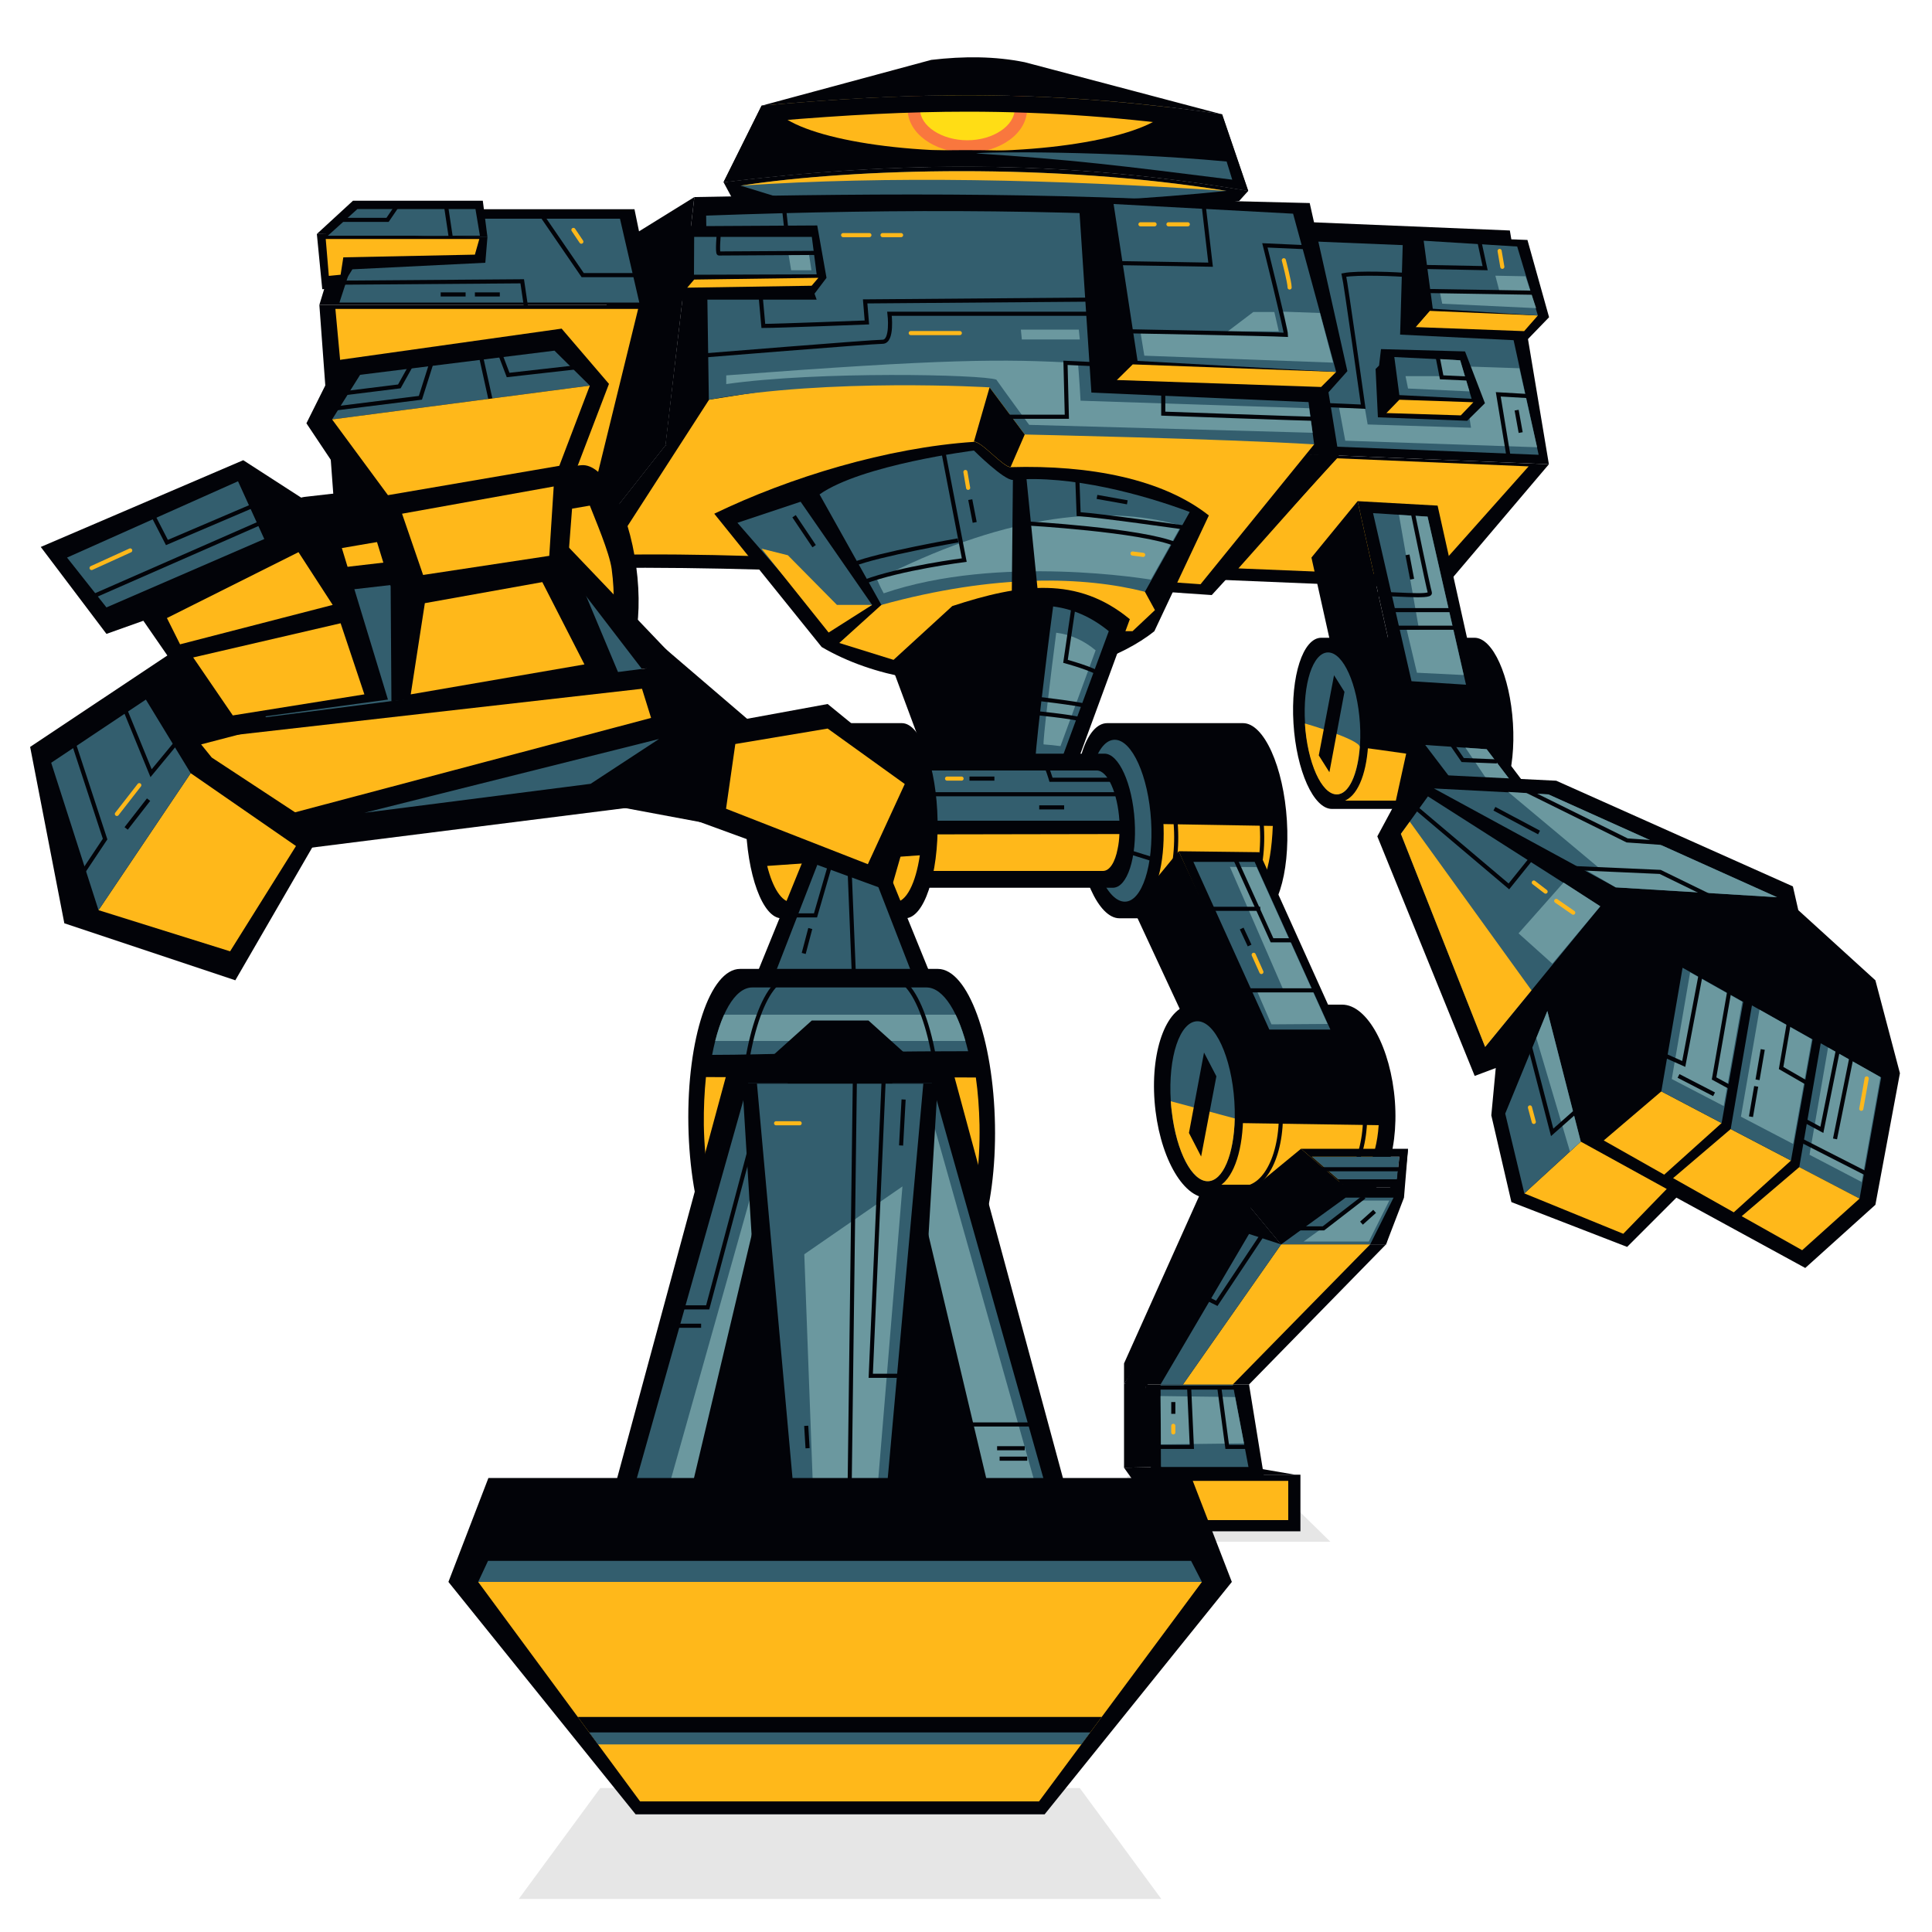 <?xml version="1.0" encoding="utf-8"?>
<!-- Generator: Adobe Illustrator 19.1.0, SVG Export Plug-In . SVG Version: 6.00 Build 0)  -->
<svg version="1.1" xmlns="http://www.w3.org/2000/svg" xmlns:xlink="http://www.w3.org/1999/xlink" x="0px" y="0px"
	 viewBox="0 0 1000 1000" style="enable-background:new 0 0 1000 1000;" xml:space="preserve">
<style type="text/css">
	.st0{opacity:0.1;fill:#020308;}
	.st1{fill:#020308;}
	.st2{fill:#335E6E;}
	.st3{fill:#6B989F;}
	.st4{fill:#FFB81A;}
	.st5{clip-path:url(#XMLID_3_);fill:#FFB81A;}
	.st6{clip-path:url(#XMLID_3_);}
	.st7{fill:#FFDD15;}
	.st8{fill:#F9773E;}
	.st9{fill:none;stroke:#020308;stroke-width:2.125;stroke-miterlimit:10;}
	.st10{clip-path:url(#XMLID_4_);fill:#6B989F;}
	.st11{clip-path:url(#XMLID_5_);fill:#020308;}
	.st12{clip-path:url(#XMLID_5_);fill:#335E6E;}
	.st13{fill:none;stroke:#FFB81A;stroke-width:2.125;stroke-linecap:round;stroke-linejoin:round;stroke-miterlimit:10;}
</style>
<g id="Shadow_x5F_NotUsedInDigital">
	<polygon id="XMLID_446_" class="st0" points="601.1,982.9 268.5,982.9 310.7,925.5 558.9,925.5 	"/>
	<polygon id="XMLID_447_" class="st0" points="688.6,798 591.1,798 583.3,764 653.9,764 	"/>
</g>
<g id="Robot">
	<g id="Kettlehead">
		<g id="XMLID_471_">
			<polygon id="XMLID_420_" class="st1" points="654.6,766.5 596,764.3 592.8,716.6 646.5,716.6 			"/>
			<polygon id="XMLID_412_" class="st2" points="646.2,759.3 600.9,759.3 600.7,716.6 638.1,716.6 			"/>
			<polygon id="XMLID_474_" class="st3" points="600.9,747.6 600.7,722.6 639.3,723.1 643.9,747.1 			"/>
			<polygon id="XMLID_411_" class="st1" points="581.8,759.7 600.9,759.3 592.8,716.6 581.8,716.2 			"/>
			<rect id="XMLID_410_" x="603.2" y="763.3" class="st1" width="69.9" height="29.3"/>
			<rect id="XMLID_409_" x="609.4" y="766.5" class="st4" width="57.4" height="20.3"/>
			<polygon id="XMLID_408_" class="st1" points="600.9,759.3 581.8,759.7 603.2,789.9 603.2,763.3 			"/>
			<polygon id="XMLID_407_" class="st1" points="597.8,760.4 653.4,760.4 670.3,763.3 603.2,763.3 			"/>
			<polygon id="XMLID_406_" class="st1" points="581.8,716.2 648,624 645.8,563.1 581.8,705.7 			"/>
			<polygon id="XMLID_405_" class="st1" points="342.3,334 387,372.3 368.3,426.6 291.2,412.2 			"/>
			<polygon id="XMLID_404_" class="st1" points="678.9,235.2 658.8,114.2 781.5,119.3 801.7,240.3 			"/>
			<polygon id="XMLID_403_" class="st2" points="689.2,231.1 670.5,124.6 773.1,128.8 796.4,235.4 			"/>
			<polygon id="XMLID_435_" class="st3" points="696.3,228.1 693.1,211 706.4,211 707.9,219.7 761.4,221.4 756.4,189.6 786.4,190.6 
				795.6,231.5 			"/>
			<polygon id="XMLID_402_" class="st1" points="678.9,235.2 624.2,299.8 746.9,304.9 801.7,240.3 			"/>
			<polygon id="XMLID_401_" class="st4" points="691.7,237.2 641,294.2 740.5,298.3 791.2,241.4 			"/>
			<polygon id="XMLID_400_" class="st1" points="720.5,339.5 702.7,259.4 744.1,261.7 761.9,341.7 			"/>
			<polygon id="XMLID_399_" class="st1" points="720.5,339.5 702.7,259.4 678.8,288.6 696.6,368.6 			"/>
			<path id="XMLID_398_" class="st1" d="M783.1,374.4c-1.5-24.5-10.4-44.3-19.9-44.3c-4.9,0-74.4,0-79.3,0
				c-9.5,0-15.9,19.9-14.4,44.3c1.5,24.5,10.4,44.3,19.9,44.3c4.9,0,74.4,0,79.3,0C778.2,418.8,784.6,398.9,783.1,374.4z"/>
			<path id="XMLID_397_" class="st4" d="M676.2,384.7c2.8,17.1,9.6,29.7,16.8,29.7c4.4,0,67.1,0,71.5,0c5.2,0,9.3-6.6,11.5-16.6
				C756.4,394.8,701.1,384.7,676.2,384.7z"/>
			<polygon id="XMLID_396_" class="st2" points="730.6,352.6 710.7,265.6 738.9,267.4 758.8,354.4 			"/>
			<polygon id="XMLID_438_" class="st3" points="733.4,348.2 728.1,325.9 734.5,325.9 724.1,266.5 738.9,267.4 757.6,349.4 			"/>
			<path id="XMLID_392_" class="st1" d="M646.1,98.8C548,82,460.9,83.7,374.5,94.3l5.3,9.9c86.4,10.6,163.5,16.7,261.6-0.2
				L646.1,98.8z"/>
			<path id="XMLID_391_" class="st2" d="M634.8,98.8c-89-14.5-192.5-11.8-251.5-2.7l17.9,5.5c72.2,4.6,137.4,6,219.4-1.4L634.8,98.8
				z"/>
			<path id="XMLID_390_" class="st1" d="M693,236.2c-111.2-6.9-235.9-7.9-348.6-5.7L359.4,102c99.2-2,200-2.8,312.7,5.4L693,236.2z"
				/>
			<path id="XMLID_316_" class="st1" d="M693,236.2c-111.2-6.9-245.7-22.5-348.6-5.7l-50.2,63.7c106.6-2,211.8,5.5,333,13.8
				L693,236.2z"/>
			<path id="XMLID_315_" class="st4" d="M680.2,230C582.1,179.6,459,191.8,367,206.9l-51.8,80.3c95.4-1.8,197.7,7.8,306.2,15.2
				L680.2,230z"/>
			<g id="XMLID_314_">
				<path id="XMLID_189_" class="st1" d="M394.2,54.7c74.9-6.7,146.6-9.1,238.4,4.5l13.5,39.6C548,82,460.9,83.7,374.5,94.3
					L394.2,54.7z"/>
			</g>
			<g id="XMLID_313_">
				<path id="XMLID_190_" class="st2" d="M680.2,230c-47.4-2.9-149.8-5.1-149.8-5.1l-18.2-24.4c0,0-83.1-5-145.3,6.4l-1.4-95.3
					c101.7-3.7,196.3-3.5,299.6,4.1L680.2,230z"/>
			</g>
			<g id="XMLID_475_">
				<path id="XMLID_201_" class="st3" d="M532.7,219.9c0,0-12.9-17.5-17-23.4c-7.3-2.7-92.2-4.5-139.8,2.3c0-1.4,0-3.2,0-4.5
					c113.5-8.6,143.4-8.6,182-6.4c0.5,3.6,1.4,19.5,1.4,19.5l118.3,3.9l1.8,12.7L532.7,219.9z"/>
			</g>
			<path id="XMLID_309_" class="st1" d="M597.5,326.7c-33.7,27.2-117.5,40.2-172.2,8.2l-55.6-69c39.1-18.9,89.5-34.2,134.4-37.2
				c4-0.3,15.1,13.2,19,13.1c41.2-1.2,78.8,6.2,102.6,25L597.5,326.7z"/>
			<polygon id="XMLID_300_" class="st4" points="534.4,295.5 584.5,299.5 592.6,306.3 597.8,315.8 586.2,326.7 569.9,326.7 
				534.5,318.5 			"/>
			<polygon id="XMLID_295_" class="st4" points="524.9,296.8 471.8,303.3 456.2,313.1 434.4,332.8 463,341.7 488.8,326.7 
				524.3,318.5 			"/>
			<polygon id="XMLID_294_" class="st1" points="294.3,294.2 344.5,230.5 359.4,102 318.4,127.4 			"/>
			<polygon id="XMLID_293_" class="st1" points="173.9,274.6 165.3,157.8 338.6,157.8 310.6,271.3 			"/>
			<polygon id="XMLID_292_" class="st4" points="183.3,264.8 173.6,159.9 330.3,159.9 305.3,261.8 			"/>
			<polygon id="XMLID_291_" class="st1" points="195.9,252.7 221.4,200.4 275.7,200 292.4,251.4 			"/>
			<polygon id="XMLID_290_" class="st2" points="206.8,249 228.5,208.6 271.6,208.6 281.5,248.2 			"/>
			<polygon id="XMLID_289_" class="st1" points="165.3,157.8 338.6,157.8 328.4,108.3 180.4,108.3 			"/>
			<polygon id="XMLID_288_" class="st2" points="175.7,156.6 330.9,156.6 320.9,113.2 189.8,113.2 			"/>
			<g id="XMLID_260_">
				<defs>
					<path id="XMLID_261_" d="M394.2,54.7c74.9-6.7,146.6-9.1,238.4,4.5l13.5,39.6C548,82,460.9,83.7,374.5,94.3L394.2,54.7z"/>
				</defs>
				<clipPath id="XMLID_3_">
					<use xlink:href="#XMLID_261_"  style="overflow:visible;"/>
				</clipPath>
				<ellipse id="XMLID_287_" class="st5" cx="503.2" cy="51.5" rx="104" ry="26.7"/>
				<g id="XMLID_262_" class="st6">
					<path id="XMLID_187_" class="st7" d="M500.7,75.8c-15.3,0-27.7-8.7-27.7-19.3s12.4-19.3,27.7-19.3s27.7,8.7,27.7,19.3
						S516,75.8,500.7,75.8z"/>
					<path id="XMLID_184_" class="st8" d="M500.7,40.3c13.3,0,24.5,7.4,24.5,16.1S514,72.6,500.7,72.6c-13.3,0-24.5-7.4-24.5-16.1
						S487.4,40.3,500.7,40.3 M500.7,34c-17.1,0-30.9,10.1-30.9,22.5S483.6,79,500.7,79c17.1,0,30.9-10.1,30.9-22.5
						S517.8,34,500.7,34L500.7,34z"/>
				</g>
			</g>
			<g id="XMLID_228_">
				<path id="XMLID_180_" class="st1" d="M500.8,57.8c41.6,0,82.7,3,125.4,9.1l7.2,21.2c-44.9-7-89-10.4-134.4-10.4
					c-35.2,0-71.3,2.1-109.9,6.3l10.6-21.3C438.7,59.4,470.1,57.8,500.8,57.8L500.8,57.8 M500.8,49.3c-36.5,0-71.2,2.2-106.6,5.4
					l-19.7,39.6c41-5,82.1-8.1,124.5-8.1c47,0,95.5,3.7,147,12.6l-13.5-39.6C584.2,52.1,541.4,49.3,500.8,49.3L500.8,49.3z"/>
			</g>
			<g id="XMLID_227_">
				<path id="XMLID_179_" class="st1" d="M394.2,54.7c74.9-6.7,146.6-9.1,238.4,4.5l-102.2-27c-15.3-3.1-31.5-3.2-48.4-1.2
					L394.2,54.7z"/>
			</g>
			<g id="XMLID_226_">
				<path id="XMLID_177_" class="st2" d="M691.9,413.3c-7.9,0-17.1-13.6-18.6-38.7c-1-15.9,2-29.9,7.5-35.9c1.9-2,4.2-3.1,6.5-3.1
					c7.9,0,17.1,13.6,18.6,38.7c1,15.9-2,29.9-7.5,35.9C696.5,412.2,694.3,413.3,691.9,413.3z"/>
				<path id="XMLID_174_" class="st1" d="M687.4,337.7c7.9,0,15.2,16.4,16.5,36.7s-4.1,36.7-11.9,36.7s-15.2-16.4-16.5-36.7
					S679.5,337.7,687.4,337.7 M687.4,333.5c-2.1,0-5.1,0.7-8.1,3.8c-6,6.4-9.1,20.8-8.1,37.4c1.3,20.2,8.8,40.7,20.7,40.7
					c2.1,0,5.1-0.7,8.1-3.8c6-6.4,9.1-20.8,8.1-37.4C706.8,353.9,699.3,333.5,687.4,333.5L687.4,333.5z"/>
			</g>
			<path id="XMLID_225_" class="st4" d="M703.8,386.7c-1.1,14.3-5.7,24.5-11.9,24.5c-7.9,0-15.2-16.4-16.5-36.7
				C675.4,374.4,704.1,382.8,703.8,386.7z"/>
			<polygon id="XMLID_224_" class="st1" points="194.1,318.4 277.9,317.2 292.4,251.4 195.9,252.7 			"/>
			<polygon id="XMLID_223_" class="st4" points="201.3,311.1 270.6,310.1 283.1,254.2 206,255.2 			"/>
			<path id="XMLID_152_" class="st1" d="M553.5,405.7c-30.4-4.4-61.5-0.9-69.1,0.5L460.9,343l32-29.3c35.4-11.6,64.7-15.7,91.9,6.8
				L553.5,405.7z"/>
			<path id="XMLID_321_" class="st2" d="M548.1,396.7c-4.1-0.6-8.2-1-12.2-1.3c-0.9-0.1,5.4-53.3,9.2-81.5
				c10,1.3,19.5,5.2,28.8,12.8L548.1,396.7z"/>
			<path id="XMLID_477_" class="st3" d="M548.9,386.2c-2.9-0.4-5.8-0.7-8.7-0.9c-0.7,0,3.9-37.8,6.5-57.8c7.1,0.9,13.9,3.7,20.4,9.1
				L548.9,386.2z"/>
			<path id="XMLID_151_" class="st2" d="M592.6,306.3c-31.1-7.9-77.2-9.5-136.4,6.8l-32-57.2c21.8-15.4,79.9-22.7,79.9-22.7
				s15.7,15.6,20.2,15.2c30-2.7,67.8,7.7,91.5,16.6L592.6,306.3z"/>
			<path id="XMLID_476_" class="st3" d="M457.4,307.1c-0.8-1.5-2-3.7-3.4-7.1c62.6-32.2,115.8-39.9,157.4-27.9l-15.7,27.9
				C595.7,300.1,517.5,286.5,457.4,307.1z"/>
			<polygon id="XMLID_147_" class="st1" points="524.3,245.7 523.6,317.8 538.3,317.4 531.1,245.7 			"/>
			<polygon id="XMLID_142_" class="st2" points="381.7,270.6 414.4,259.7 451.4,313.1 428.2,324 			"/>
			<path id="XMLID_138_" class="st9" d="M488.2,233.4l10.9,56.5c0,0-32.7,4.1-51.8,11.3"/>
			<polygon id="XMLID_137_" class="st4" points="407.8,287.4 394.2,284 428.9,327.4 451.4,313.1 433.2,313.1 			"/>
			<polygon id="XMLID_136_" class="st1" points="586.2,188.6 572.1,102.5 677.9,105.1 697.4,192.1 683.4,207.8 			"/>
			<polygon id="XMLID_135_" class="st1" points="564.9,203.2 558.5,106.1 675.6,121.5 685.6,208.5 			"/>
			<polygon id="XMLID_134_" class="st4" points="578,196.7 683.8,200.3 691.6,192.5 586.2,188.6 			"/>
			<polygon id="XMLID_133_" class="st2" points="588.8,186.8 576.4,105.6 669.3,110.6 691.6,192.5 			"/>
			<polygon id="XMLID_431_" class="st3" points="592.3,184.1 590.3,171.9 665.5,172.9 663.7,161.3 683.2,162 690,187.7 			"/>
			<polygon id="XMLID_432_" class="st3" points="659.6,161.5 661.9,171.5 635.5,171.5 648.7,161.5 			"/>
			<polygon id="XMLID_132_" class="st1" points="578,196.7 564,109.7 572.1,102.5 586.2,188.6 			"/>
			<polygon id="XMLID_131_" class="st1" points="801.8,164.2 790.6,124.2 734.4,122.1 734.9,126.1 726.1,124.8 724.7,173.2 
				790,176.4 			"/>
			<polygon id="XMLID_130_" class="st4" points="732.7,169.3 788.9,171.4 796,163.3 740,160.9 			"/>
			<polygon id="XMLID_129_" class="st2" points="741.6,159.8 736.9,124.6 785.3,127.6 796,163.3 			"/>
			<polygon id="XMLID_128_" class="st3" points="746.5,157.2 745.1,150.4 776.2,151.1 774,142.7 789.6,143 795.1,159.5 			"/>
			<polygon id="XMLID_127_" class="st1" points="732.7,169.3 729.4,127 734.4,122.1 740,160.9 			"/>
			<polygon id="XMLID_126_" class="st1" points="768.6,208.7 758.3,181.9 714.8,180.7 713.8,189.2 712,191 713.2,216 759.4,217.8 
							"/>
			<polygon id="XMLID_125_" class="st4" points="717.6,213.8 756.1,215 762.6,208.2 724.3,206.9 			"/>
			<polygon id="XMLID_124_" class="st2" points="724.3,204.5 721.7,184.8 755.8,186.5 761.7,206.4 			"/>
			<polygon id="XMLID_433_" class="st3" points="728.8,201.1 727.5,194.7 745.9,194.7 744.5,185.8 755.8,186.5 760.6,202.6 			"/>
			<path id="XMLID_123_" class="st4" d="M383.3,96.1c59-9.1,162.5-11.8,251.5,2.7C545,92.8,460.1,90.9,383.3,96.1z"/>
			<g id="XMLID_141_">
				<polygon id="XMLID_122_" class="st1" points="427.8,143.8 423,116.7 352.3,117.1 351.5,127.2 349.3,127.4 349.8,155.1 
					422.7,155.1 421.6,152 				"/>
				<polygon id="XMLID_121_" class="st4" points="355.7,148.9 420.1,147.9 423.6,143.8 359.3,144.7 				"/>
				<polygon id="XMLID_120_" class="st2" points="359.2,142.2 359.3,122.6 420.2,122.6 422.7,142 				"/>
				<polygon id="XMLID_481_" class="st3" points="420,139.9 409.5,139.9 408.1,131.4 418.7,131.4 				"/>
			</g>
			<polygon id="XMLID_119_" class="st1" points="785,454.7 726.5,377.4 769.8,380.1 828.3,457.4 			"/>
			<polygon id="XMLID_272_" class="st1" points="779.5,449.3 731,375.7 722.1,416.2 757.4,477.1 			"/>
			<polygon id="XMLID_117_" class="st2" points="781,442.5 737.7,385.6 769.5,387.8 812.8,444.7 			"/>
			<polygon id="XMLID_470_" class="st3" points="758.5,387 769.5,387.8 812.8,444.7 796.7,443.6 			"/>
			<polygon id="XMLID_116_" class="st1" points="805.5,404.1 730.4,400.4 712.9,432.9 763.3,556.9 774.2,552.8 771.9,577.3 
				782.3,622.2 842.2,645.4 867.7,619.9 934.4,656.3 970.7,623.6 983.4,555.5 970.7,507.4 930.8,471.1 928,458.8 			"/>
			<polygon id="XMLID_273_" class="st2" points="836.3,459.3 742.2,408.1 801.5,411.2 919.8,464.4 			"/>
			<polygon id="XMLID_434_" class="st3" points="836.3,459.3 820.8,450.3 828.9,450.3 780.6,409.9 801.5,411.2 919.8,464.4 			"/>
			<polygon id="XMLID_115_" class="st4" points="840.2,638.6 862.7,615.4 818.2,590.9 789,617.7 			"/>
			<polygon id="XMLID_298_" class="st2" points="779.1,576.4 800.9,523.3 818.2,590.9 789,617.7 			"/>
			<polygon id="XMLID_467_" class="st3" points="795.2,537.3 800.9,523.3 818.2,590.9 812.6,596 			"/>
			<polygon id="XMLID_114_" class="st2" points="739.1,412.2 725.1,431.6 768.7,541.9 828.3,469.1 			"/>
			<polygon id="XMLID_472_" class="st3" points="786,483.1 803.5,498.8 828.3,469.1 809.3,456.8 			"/>
			<polygon id="XMLID_299_" class="st4" points="729.7,425.3 725.1,431.6 768.7,541.9 792.7,512.6 			"/>
			<path id="XMLID_113_" class="st1" d="M666.1,424.8c-1.7-27.9-11.9-50.5-22.7-50.5c-5.6,0-64.7,0-70.3,0
				c-10.8,0-18.2,22.6-16.4,50.5c1.7,27.9,11.9,50.5,22.7,50.5c5.6,0,64.7,0,70.3,0C660.5,475.3,667.8,452.7,666.1,424.8z"/>
			<path id="XMLID_112_" class="st4" d="M569.2,426c2.9,24.1,10.1,37.8,17.6,37.8c4.6,0,53.8,0,58.4,0c7.3,0,12.7-13,13.6-36.3
				L569.2,426z"/>
			<polygon id="XMLID_111_" class="st1" points="647,519.7 610.1,440.6 586.2,469.7 623,548.8 			"/>
			<g id="XMLID_153_">
				<path id="XMLID_172_" class="st2" d="M582.2,469.8c-12.5,0-20.6-23.1-22-44.8c-1.1-18.3,2.3-34.5,8.8-41.4
					c2.3-2.5,5.1-3.8,8-3.8c12.5,0,20.6,23.1,22,44.8c1.1,18.3-2.3,34.5-8.8,41.4C587.8,468.5,585,469.8,582.2,469.8z"/>
				<path id="XMLID_169_" class="st1" d="M577,382.9c8.9,0,17.4,18.7,18.8,41.9c1.4,23.1-4.7,41.9-13.6,41.9s-17.4-18.7-18.8-41.9
					C561.9,401.6,568,382.9,577,382.9 M577,376.5c-2.6,0-6.6,0.8-10.3,4.8c-7.2,7.6-10.9,24.4-9.7,43.8c0.7,11.9,3.3,23.2,7.1,31.8
					c3.3,7.3,9.1,16,18,16c2.6,0,6.6-0.8,10.3-4.8c7.2-7.6,10.9-24.4,9.7-43.8c-0.7-11.9-3.3-23.2-7.1-31.8
					C591.7,385.2,585.9,376.5,577,376.5L577,376.5z"/>
			</g>
			<path id="XMLID_110_" class="st1" d="M722,570c-2.1-27.6-14.3-50-27.3-50c-6.7,0-70.6,0-77.3,0c-13,0-21.9,22.4-19.8,50
				s14.3,50,27.3,50c6.7,0,70.6,0,77.3,0C715.2,620,724,597.6,722,570z"/>
			<path id="XMLID_109_" class="st4" d="M607.6,580.8c3.7,18.6,12.7,32.4,22.1,32.4c5.8,0,60.8,0,66.7,0c9.2,0,16-13,17.2-30.8
				L607.6,580.8z"/>
			<path id="XMLID_107_" class="st9" d="M686.5,615c13,0,21.9-20.1,19.8-45c-2.1-24.8-14.3-45-27.3-45"/>
			<path id="XMLID_106_" class="st9" d="M633.2,473.4c13,0,21.9-21.3,19.8-47.5c-2.1-26.2-14.3-47.5-27.3-47.5"/>
			<path id="XMLID_104_" class="st9" d="M588.7,473.4c13,0,21.9-21.3,19.8-47.5c-2.1-26.2-14.3-47.5-27.3-47.5"/>
			<path id="XMLID_103_" class="st9" d="M642.9,615c13,0,21.9-20.1,19.8-45c-2.1-24.8-14.3-45-27.3-45"/>
			<g id="XMLID_99_">
				<path id="XMLID_167_" class="st2" d="M625.1,613.5c-10.4,0-19.7-19.1-21.2-43.4c-1.1-17.6,2.2-33.4,8.5-40.1
					c2.2-2.3,4.8-3.6,7.4-3.6c10.3,0,19.7,19.1,21.2,43.4c1.1,17.6-2.2,33.4-8.5,40.1C630.3,612.3,627.7,613.5,625.1,613.5z"/>
				<path id="XMLID_164_" class="st1" d="M619.8,528.6c9.1,0,17.6,18.5,19.1,41.4c1.5,22.9-4.7,41.4-13.8,41.4
					c-9.1,0-17.6-18.5-19.1-41.4C604.5,547.1,610.7,528.6,619.8,528.6 M619.8,524.4c-2.3,0-5.7,0.7-9,4.2
					c-6.8,7.2-10.3,23.2-9.1,41.7c0.7,11.6,3.2,22.5,7.1,30.8c5.6,12.1,11.9,14.6,16.3,14.6c2.3,0,5.7-0.7,9-4.2
					c6.8-7.2,10.3-23.2,9.1-41.7c-0.7-11.6-3.2-22.5-7.1-30.8C630.5,526.9,624.1,524.4,619.8,524.4L619.8,524.4z"/>
			</g>
			<path id="XMLID_98_" class="st4" d="M606,570c0.1,2,0.3,4,0.6,6c2.4,20,10.3,35.4,18.5,35.4c7.9,0,13.6-13.9,14-32.5L606,570z"/>
			<path id="XMLID_100_" class="st1" d="M587.3,424.8c-1.2-19.2-8.2-34.7-15.6-34.7c-3.8,0-136.2,0-140,0
				c-7.4,0-12.5,15.5-11.3,34.7c1.2,19.2,8.2,34.7,15.6,34.7c3.8,0,136.2,0,140,0C583.5,459.5,588.5,443.9,587.3,424.8z"/>
			<path id="XMLID_101_" class="st4" d="M468.1,431.9c-0.2,2.5-1.5,5.8-2,7.9c-1.4,6.6-4.1,11-7.5,11h112.3c3.5,0,6.3-4.6,7.6-11.5
				c0.5-2.3,0.8-4.9,0.9-7.6C563.7,431.7,484.4,431.9,468.1,431.9z"/>
			<path id="XMLID_97_" class="st2" d="M459.3,424.8c0.8,13.1-2.6,23.7-7.7,23.7c-5.1,0-9.8-10.6-10.7-23.7
				c-0.8-13.1,2.6-23.7,7.7-23.7S458.5,411.6,459.3,424.8z"/>
			<path id="XMLID_105_" class="st2" d="M469.2,424.8c-0.9-14.4-6.1-26-11.7-26h110.2c5.6,0,10.8,11.7,11.7,26H469.2z"/>
			<path id="XMLID_108_" class="st1" d="M485.3,424.8c-0.5-27.9-8.8-50.5-18.5-50.5c-5,0-58.9,0-64,0c-9.7,0-17.2,22.6-16.8,50.5
				c0.5,27.9,8.8,50.5,18.5,50.5c5,0,58.9,0,64,0C478.3,475.3,485.8,452.7,485.3,424.8z"/>
			<path id="XMLID_96_" class="st4" d="M397.1,448.2c2.8,11.3,7.5,18.8,12.6,18.8c4.2,0,49.3,0,53.5,0c5.9,0,10.8-9.9,12.9-24.3
				L397.1,448.2z"/>
			<polygon id="XMLID_95_" class="st1" points="455.9,441.3 417.3,441.3 384.7,521.4 488.5,521.4 			"/>
			<polygon id="XMLID_94_" class="st2" points="447.7,441.3 425.5,441.3 394.4,521.4 478.8,521.4 			"/>
			<path id="XMLID_102_" class="st1" d="M515,582.3c-0.8-44.6-14-80.8-29.6-80.8c-8.1,0-94.2,0-102.3,0c-15.6,0-27.6,36.2-26.8,80.8
				c0.8,44.6,14,80.8,29.6,80.8c8.1,0,94.2,0,102.3,0C503.8,663,515.8,626.9,515,582.3z"/>
			<path id="XMLID_93_" class="st4" d="M365.4,557.5c-0.8,7.7-1.2,16.1-1.1,24.8c0.7,40.1,12.6,72.6,26.6,72.6c7.2,0,84.7,0,92,0
				c14,0,24.8-32.5,24.1-72.6c-0.2-8.6-0.8-16.9-1.9-24.6L365.4,557.5z"/>
			<path id="XMLID_92_" class="st2" d="M501.1,544.1c-4.8-19.9-12.7-33-21.6-33c-7.1,0-83,0-90.1,0c-9.1,0-16.8,14-20.8,34.9
				C398.3,546,431,544.1,501.1,544.1z"/>
			<g id="XMLID_480_">
				<defs>
					<path id="XMLID_469_" d="M501.1,544.1c-4.8-19.9-12.7-33-21.6-33c-7.1,0-83,0-90.1,0c-9.1,0-16.8,14-20.8,34.9
						C398.3,546,431,544.1,501.1,544.1z"/>
				</defs>
				<clipPath id="XMLID_4_">
					<use xlink:href="#XMLID_469_"  style="overflow:visible;"/>
				</clipPath>
				<rect id="XMLID_436_" x="368.3" y="525.2" class="st10" width="134.1" height="13.6"/>
			</g>
			<path id="XMLID_196_" class="st9" d="M463.8,658.7c13.3,0,23.5-34.2,22.9-76.4c-0.7-42.2-12-76.4-25.3-76.4"/>
			<path id="XMLID_91_" class="st9" d="M406.7,658.7c-13.3,0-23.5-34.2-22.9-76.4c0.7-42.2,12-76.4,25.3-76.4"/>
			<path id="XMLID_90_" class="st1" d="M329.3,293.2c-4.1-30.3-16.9-53.7-28.6-52.4c-6.1,0.7-137,15.7-143.1,16.4
				c-11.7,1.3-18,27-13.9,57.3s16.9,53.7,28.6,52.4c6.1-0.7,137-15.7,143.1-16.4C327.1,349.1,333.4,323.4,329.3,293.2z"/>
			<path id="XMLID_89_" class="st4" d="M155.8,287.3c-0.8,7.5-0.7,16.3,0.6,25.6c3.5,26.1,14.6,46.4,24.7,45.2
				c5.2-0.6,118.2-13.6,123.5-14.2c10.1-1.2,15.5-23.3,12-49.4c-1.2-8.7-8.7-26-11.3-32.8L155.8,287.3z"/>
			<polygon id="XMLID_88_" class="st1" points="100.4,376 175.3,293.9 291.6,280.4 352,343.7 			"/>
			<polygon id="XMLID_87_" class="st2" points="125.1,377.7 182.3,305.1 291.1,292.6 332.9,347.1 			"/>
			<polygon id="XMLID_86_" class="st1" points="131.4,442.5 355.1,414.3 352,343.7 100.4,376 			"/>
			<polygon id="XMLID_85_" class="st4" points="131.4,426.1 337,371.6 332.3,356.5 98.1,383.1 			"/>
			<polygon id="XMLID_84_" class="st2" points="188.6,420.7 341.1,382.5 305.7,405.7 			"/>
			<polygon id="XMLID_83_" class="st1" points="650.7,530.5 610.1,440.6 651.8,441.1 692.4,531.1 			"/>
			<polygon id="XMLID_82_" class="st2" points="657,532.9 617.7,446.1 649.4,446.1 688.6,532.9 			"/>
			<polygon id="XMLID_443_" class="st3" points="658.1,530.2 650.5,512.7 664.1,512 636.6,448.7 650.4,448.8 687.1,530 			"/>
			<polygon id="XMLID_81_" class="st1" points="33.3,477.9 15.6,386.6 105.5,326.7 140.9,375.7 104.1,385.3 109.6,392.1 
				166.8,429.7 121.8,507.4 			"/>
			<polygon id="XMLID_80_" class="st4" points="51,471.1 98.7,400.2 153.2,437.9 119.1,492.4 			"/>
			<polygon id="XMLID_79_" class="st2" points="51,471.1 98.7,400.2 75.5,362.1 26.5,394.8 			"/>
			<polygon id="XMLID_78_" class="st1" points="55.1,328.1 21.1,283.1 125.9,238.2 172.2,268.1 200.8,362.1 110.9,374.4 74.2,321.3 
							"/>
			<polygon id="XMLID_77_" class="st1" points="367.8,375.5 428.4,364.4 477.3,404.3 460.9,461.5 356.6,423.4 			"/>
			<polygon id="XMLID_76_" class="st4" points="428.4,377.1 468.3,405.8 449.2,447.3 375.8,418.6 380.6,385.1 			"/>
			<polygon id="XMLID_118_" class="st2" points="34.7,288.6 55.1,314.4 136.8,279 123.2,249.1 			"/>
			<polygon id="XMLID_75_" class="st4" points="86.4,319.9 93.2,333.5 172.2,313.1 154.5,285.8 			"/>
			<polygon id="XMLID_70_" class="st1" points="320.7,349.8 294.3,286.8 297.5,245 315.2,198.7 290.7,170.1 174.9,186.4 
				158.6,219.1 191.3,268.1 202.2,303.5 202.6,363 			"/>
			<polygon id="XMLID_69_" class="st4" points="100,340.3 120.5,370.3 188.6,359.4 176.3,322.6 			"/>
			<polygon id="XMLID_68_" class="st4" points="208.1,265.9 286.6,251.8 284.3,287.7 219,297.6 			"/>
			<polygon id="XMLID_67_" class="st4" points="212.6,359.4 302.5,343.9 280.7,301.3 219.9,312.2 			"/>
			<polygon id="XMLID_65_" class="st2" points="186.4,194 287,181.5 305.3,199.6 171.9,217.1 			"/>
			<polygon id="XMLID_63_" class="st1" points="492.5,551.8 377.2,551.8 296.9,848.3 572.7,848.3 			"/>
			<polygon id="XMLID_62_" class="st2" points="481.4,557.3 388.2,557.3 298.5,875.5 571.2,875.5 			"/>
			<polygon id="XMLID_478_" class="st3" points="478.8,566.1 403.5,566.1 318.8,866.6 563.6,866.6 			"/>
			<polygon id="XMLID_61_" class="st1" points="457,540 412.6,540 324.6,910.9 545.1,910.9 			"/>
			<polygon id="XMLID_60_" class="st1" points="717.2,619.7 717.4,644.1 663.1,644.1 642.9,619.7 			"/>
			<polygon id="XMLID_59_" class="st1" points="449.5,528.2 420.2,528.2 384.2,560.5 485.4,560.5 			"/>
			<polygon id="XMLID_58_" class="st1" points="471.9,782.5 397.8,782.5 384.2,560.5 485.4,560.5 			"/>
			<polygon id="XMLID_214_" class="st2" points="458.1,780.6 411.6,780.6 391.8,560.9 477.9,560.9 			"/>
			<polygon id="XMLID_479_" class="st3" points="454.4,767.9 420.7,767.9 416.3,649.2 467.1,614.1 			"/>
			<polygon id="XMLID_213_" class="st1" points="637.6,818.8 232.1,818.8 329,939.1 540.7,939.1 			"/>
			<polygon id="XMLID_215_" class="st4" points="622.1,818.8 247.5,818.8 331.3,932.4 537.8,932.4 			"/>
			<polygon id="XMLID_57_" class="st1" points="252.8,765 616.8,765 637.6,818.8 232.1,818.8 			"/>
			<g id="XMLID_53_">
				<defs>
					<polygon id="XMLID_54_" points="622.1,818.8 247.5,818.8 331.3,932.4 537.8,932.4 					"/>
				</defs>
				<clipPath id="XMLID_5_">
					<use xlink:href="#XMLID_54_"  style="overflow:visible;"/>
				</clipPath>
				<polygon id="XMLID_56_" class="st11" points="586,888.7 283.6,888.7 292.6,902.8 577,902.8 				"/>
				<polygon id="XMLID_55_" class="st12" points="578.6,896.7 291,896.7 292.6,902.9 577,902.9 				"/>
			</g>
			<polygon id="XMLID_216_" class="st2" points="622.1,818.8 247.5,818.8 252.6,807.9 616.5,807.9 			"/>
			<polygon id="XMLID_52_" class="st1" points="717.2,619.7 717.4,644.1 726.7,619.9 728.8,594.6 			"/>
			<polygon id="XMLID_51_" class="st1" points="696.5,614.5 673.4,594.6 642.9,619.7 663.1,644.1 			"/>
			<g id="XMLID_46_">
				<polygon id="XMLID_50_" class="st2" points="724.3,598.7 723.1,610.4 692.6,610.4 679,598.7 				"/>
				<path id="XMLID_47_" class="st1" d="M724.3,598.7l-1.2,11.7h-30.5L679,598.7H724.3 M728.8,594.6h-55.4l23.1,19.9h30.2
					L728.8,594.6L728.8,594.6z"/>
			</g>
			<polygon id="XMLID_45_" class="st1" points="663.1,644.1 717.4,644.1 726.7,614.5 696.5,614.5 			"/>
			<polygon id="XMLID_44_" class="st2" points="663.1,644.1 709.2,644.1 721.3,619.9 696.5,619.9 			"/>
			<polygon id="XMLID_473_" class="st3" points="674.8,642.6 708.5,642.6 719.1,621.4 704.2,621.4 			"/>
			<polygon id="XMLID_193_" class="st1" points="717.4,644.1 663.1,644.1 592.8,716.6 646.5,716.6 			"/>
			<polygon id="XMLID_43_" class="st4" points="709.2,644.1 663.1,644.1 612.3,716.6 638.1,716.6 			"/>
			<polygon id="XMLID_42_" class="st1" points="581.8,716.2 592.5,718.2 663.1,644.1 642.9,619.7 			"/>
			<polygon id="XMLID_41_" class="st1" points="688.1,399.7 682.6,391 690.5,349.5 695.9,358.1 			"/>
			<polygon id="XMLID_200_" class="st1" points="621.7,598.6 615.4,586.4 623.2,544.8 629.6,557.1 			"/>
			<polygon id="XMLID_204_" class="st2" points="646.5,638.7 663.1,644.1 612.3,716.6 600.7,716.6 			"/>
			<path id="XMLID_40_" class="st1" d="M512.2,200.5l18.2,24.4l-7.3,16.8c-3.9,0.1-15.1-13.4-19-13.1L512.2,200.5z"/>
			<path id="XMLID_39_" class="st9" d="M361.5,184.2c0,0,89.9-7.3,95.3-7.3c5.4,0,3.6-14.5,3.6-14.5s99.9,0,106.2,0"/>
			<path id="XMLID_38_" class="st9" d="M674.7,127.9l-20-0.9c0,0,10.9,43.6,10.9,46.3c-9.3-0.5-80.1-1.8-80.1-1.8"/>
			<path id="XMLID_37_" class="st9" d="M623,106.1l3.6,30.9c0,0-50.8-0.9-53.6-0.9"/>
			<path id="XMLID_211_" class="st9" d="M562.2,155.1L447.8,156l0.9,10.9c0,0-46.3,1.8-53.6,1.8l-1.8-20"/>
			<path id="XMLID_212_" class="st13" d="M664.5,134.7c0,0,3,11.3,3,14.1"/>
			<path id="XMLID_36_" class="st13" d="M471.4,172.4c9.1,0,19.1,0,25.4,0"/>
			<path id="XMLID_35_" class="st9" d="M602.1,201.4v12.7c0,0,75.4,2.7,79,2.7"/>
			<path id="XMLID_34_" class="st9" d="M790.9,205l-15.4-0.9c0,0,4.5,27.2,5.4,32.7"/>
			<path id="XMLID_33_" class="st9" d="M731,264.1c0,0,8.2,39.9,9.1,42.7s-21.8,0-27.2,0.9"/>
			<path id="XMLID_264_" class="st9" d="M718.3,315.8c2.7,0,30.9,0,33.6,0"/>
			<path id="XMLID_263_" class="st9" d="M720.1,324.9c2.7,0,30.9,0,33.6,0"/>
			<path id="XMLID_266_" class="st9" d="M683.4,209.6c3.6,0,22.2,0.9,22.2,0.9s-9.1-64.5-10-68.1c6.8-1.4,28.6-0.5,32.7,0"/>
			<path id="XMLID_267_" class="st9" d="M737.4,150.6c2.7,0,52.7,0.9,55.4,0.9"/>
			<path id="XMLID_268_" class="st13" d="M614.8,116.1c-3.6,0-7.3,0-10,0"/>
			<path id="XMLID_265_" class="st13" d="M597.6,116.1c-3.6,0-4.5,0-7.3,0"/>
			<line id="XMLID_32_" class="st9" x1="730.9" y1="299.8" x2="728.5" y2="287.2"/>
			<line id="XMLID_271_" class="st9" x1="407.1" y1="119.7" x2="405.8" y2="107.8"/>
			<path id="XMLID_269_" class="st9" d="M422.5,130.9c0,0-49.4,0.3-50.4,0.3s0-10.9,0-10.9"/>
			<polygon id="XMLID_31_" class="st1" points="166.8,149.7 164,121.1 252.3,122.7 251.2,136 182.4,139.4 176.4,149.1 			"/>
			<polygon id="XMLID_278_" class="st1" points="164,121.1 252.3,122.7 249.9,103.9 182.7,103.9 			"/>
			<polygon id="XMLID_277_" class="st2" points="169.7,122 248.4,122 246.1,108.2 185,108.2 			"/>
			<line id="XMLID_373_" class="st9" x1="230.8" y1="106.1" x2="233.7" y2="125.4"/>
			<polyline id="XMLID_281_" class="st9" points="329.7,142.4 301.6,142.4 279.8,110.6 			"/>
			<polygon id="XMLID_30_" class="st2" points="942.4,540 973.7,557.7 962.5,620.4 931.3,604.1 			"/>
			<polygon id="XMLID_449_" class="st3" points="946.2,542.2 973.3,557.5 963.6,611.8 936.6,597.7 			"/>
			<polygon id="XMLID_29_" class="st4" points="901.5,629.5 932.8,647.1 962.5,620.4 931.3,604.1 			"/>
			<polygon id="XMLID_296_" class="st4" points="866,609.8 897.4,627.5 927,600.7 895.8,584.4 			"/>
			<polygon id="XMLID_297_" class="st4" points="830.1,590.3 861.4,608 891.1,581.3 859.9,564.9 			"/>
			<polygon id="XMLID_282_" class="st2" points="906.8,520.4 938.2,538 927,600.7 895.8,584.4 			"/>
			<polygon id="XMLID_455_" class="st3" points="910.7,522.6 937.8,537.9 928.1,592.1 901.1,578 			"/>
			<polygon id="XMLID_283_" class="st2" points="870.9,500.9 902.3,518.6 891.1,581.3 859.9,564.9 			"/>
			<polygon id="XMLID_460_" class="st3" points="874.8,503.3 901.8,518.5 892.2,572.5 865.3,558.5 			"/>
			<polyline id="XMLID_301_" class="st9" points="639.3,444.5 658.4,486.7 668.6,486.7 			"/>
			<line id="XMLID_303_" class="st9" x1="773.5" y1="418.6" x2="796.6" y2="430.9"/>
			<polyline id="XMLID_302_" class="st9" points="814.3,449.3 859.3,451.3 884.5,463.6 			"/>
			<polyline id="XMLID_304_" class="st9" points="860.6,436.3 842.2,435 789.8,409.1 			"/>
			<polyline id="XMLID_305_" class="st9" points="880.4,503.7 871.5,550.7 857.9,544.6 			"/>
			<polyline id="XMLID_306_" class="st9" points="895.4,511.2 887.2,558.2 896,563 			"/>
			<line id="XMLID_308_" class="st9" x1="868.8" y1="556.9" x2="887.2" y2="566.4"/>
			<polyline id="XMLID_307_" class="st9" points="926,528.9 921.9,552.8 934.9,560.3 			"/>
			<line id="XMLID_311_" class="st9" x1="912.4" y1="543.2" x2="909.7" y2="558.9"/>
			<line id="XMLID_318_" class="st9" x1="909" y1="562.3" x2="906.3" y2="578"/>
			<line id="XMLID_319_" class="st13" x1="966.2" y1="558.2" x2="963.4" y2="573.9"/>
			<line id="XMLID_312_" class="st9" x1="930.8" y1="589.5" x2="966.9" y2="607.9"/>
			<polyline id="XMLID_310_" class="st9" points="932.8,579.3 943,584.8 951.9,540.5 			"/>
			<line id="XMLID_317_" class="st9" x1="949.8" y1="589.5" x2="958.7" y2="545.3"/>
			<polyline id="XMLID_320_" class="st9" points="816.4,574.6 803.4,586.1 791.2,539.1 			"/>
			<line id="XMLID_322_" class="st13" x1="791.9" y1="573.2" x2="793.9" y2="580.7"/>
			<polyline id="XMLID_28_" class="st9" points="792.5,444.5 781,458.8 731.9,417.3 			"/>
			<line id="XMLID_324_" class="st13" x1="793.9" y1="456.8" x2="800" y2="461.5"/>
			<line id="XMLID_325_" class="st13" x1="805.5" y1="466.3" x2="814.3" y2="472.4"/>
			<line id="XMLID_326_" class="st9" x1="625.7" y1="470.4" x2="652.3" y2="470.4"/>
			<line id="XMLID_27_" class="st9" x1="642.7" y1="480.6" x2="646.8" y2="489.4"/>
			<line id="XMLID_323_" class="st13" x1="648.9" y1="494.2" x2="652.9" y2="503.1"/>
			<line id="XMLID_329_" class="st9" x1="680.9" y1="512.6" x2="644.8" y2="512.6"/>
			<line id="XMLID_26_" class="st9" x1="593.7" y1="718.2" x2="641.4" y2="718.2"/>
			<polyline id="XMLID_328_" class="st9" points="631.2,718.9 635.2,748.9 644.8,748.9 			"/>
			<polyline id="XMLID_332_" class="st9" points="615.5,718.2 616.9,748.9 598.5,748.9 			"/>
			<line id="XMLID_25_" class="st9" x1="607.3" y1="725.7" x2="607.3" y2="731.8"/>
			<line id="XMLID_24_" class="st13" x1="607.3" y1="738" x2="607.3" y2="741.4"/>
			<line id="XMLID_333_" class="st9" x1="724.4" y1="605.2" x2="682.9" y2="605.2"/>
			<polyline id="XMLID_331_" class="st9" points="774.8,394.1 757.1,393.4 749.6,382.5 			"/>
			<path id="XMLID_335_" class="st9" d="M555.6,314.4l-4.1,27.9c0,0,15,4.1,17.7,6.8"/>
			<path id="XMLID_336_" class="st9" d="M576.7,403.6H544c0,0-2-6.8-3.4-8.9"/>
			<line id="XMLID_23_" class="st9" x1="480" y1="411.1" x2="582.1" y2="411.1"/>
			<line id="XMLID_339_" class="st9" x1="514.7" y1="403" x2="501.8" y2="403"/>
			<line id="XMLID_340_" class="st9" x1="550.8" y1="417.9" x2="537.9" y2="417.9"/>
			<line id="XMLID_337_" class="st13" x1="497.7" y1="403" x2="490.2" y2="403"/>
			<path id="XMLID_342_" class="st9" d="M534.5,368.9c0,0,20.4,2,24.5,3.4"/>
			<path id="XMLID_341_" class="st9" d="M534.5,361.4c0,0,23.8,2.7,27.9,4.1"/>
			<polyline id="XMLID_343_" class="st9" points="429.6,447.9 422.1,473.8 408.5,473.8 			"/>
			<line id="XMLID_22_" class="st9" x1="439.8" y1="451.3" x2="441.9" y2="503.1"/>
			<path id="XMLID_344_" class="st9" d="M449.4,456.1"/>
			<line id="XMLID_21_" class="st9" x1="584.9" y1="441.1" x2="595.8" y2="444.5"/>
			<polyline id="XMLID_20_" class="st9" points="457.5,556.2 450.7,712.1 469.1,712.1 			"/>
			<line id="XMLID_19_" class="st9" x1="419.4" y1="480.6" x2="416" y2="493.5"/>
			<polyline id="XMLID_18_" class="st9" points="652.9,639.9 629.8,674.6 620.3,669.9 			"/>
			<polyline id="XMLID_17_" class="st9" points="664.5,635.8 685,635.8 706.1,619.5 			"/>
			<line id="XMLID_352_" class="st9" x1="467.7" y1="569.1" x2="466.4" y2="592.9"/>
			<line id="XMLID_353_" class="st9" x1="442.5" y1="556.2" x2="439.8" y2="767.9"/>
			<line id="XMLID_354_" class="st9" x1="500.4" y1="737.3" x2="535.1" y2="737.3"/>
			<polyline id="XMLID_351_" class="st9" points="348.6,676.7 366.3,676.7 390.1,587.5 			"/>
			<line id="XMLID_16_" class="st9" x1="345.2" y1="686.2" x2="362.9" y2="686.2"/>
			<line id="XMLID_356_" class="st9" x1="530.4" y1="749.6" x2="516.1" y2="749.6"/>
			<line id="XMLID_355_" class="st9" x1="531.7" y1="755" x2="517.4" y2="755"/>
			<path id="XMLID_15_" class="st9" d="M612.1,272.9c0,0-42.9-6.1-53.8-6.8l-0.7-19.1"/>
			<path id="XMLID_1_" class="st9" d="M531.1,270.9c0,0,59.9,3.4,77.6,10.9"/>
			<line id="XMLID_64_" class="st9" x1="567.8" y1="257.2" x2="583.5" y2="260"/>
			<line id="XMLID_363_" class="st13" x1="499.7" y1="244.3" x2="501.1" y2="252.5"/>
			<path id="XMLID_364_" class="st9" d="M441.4,292.2c13.6-5.4,54.5-12.5,54.5-12.5"/>
			<line id="XMLID_365_" class="st13" x1="591.7" y1="287.2" x2="586.2" y2="286.5"/>
			<line id="XMLID_366_" class="st9" x1="417.3" y1="738" x2="418" y2="749.6"/>
			<line id="XMLID_368_" class="st9" x1="711.5" y1="627" x2="704.7" y2="633.1"/>
			<line id="XMLID_369_" class="st13" x1="296.8" y1="119" x2="300.9" y2="125.1"/>
			<polyline id="XMLID_367_" class="st9" points="177,146.3 270.3,145.6 272.3,159.2 			"/>
			<line id="XMLID_371_" class="st9" x1="258.7" y1="152.4" x2="245.8" y2="152.4"/>
			<line id="XMLID_370_" class="st9" x1="241" y1="152.4" x2="228.1" y2="152.4"/>
			<polygon id="XMLID_279_" class="st4" points="170.2,142.8 168.6,123.7 248.1,123.7 245.8,131.8 177.7,133.2 176.3,142.2 			"/>
			<polyline id="XMLID_372_" class="st9" points="205.1,107.2 200.6,113.8 177.4,113.8 			"/>
			<line id="XMLID_375_" class="st9" x1="502.2" y1="258.6" x2="504.5" y2="270.4"/>
			<line id="XMLID_376_" class="st9" x1="411" y1="267.2" x2="421.4" y2="282.7"/>
			<polyline id="XMLID_374_" class="st9" points="130.9,261.8 86.4,280.8 77.8,264.1 			"/>
			<line id="XMLID_378_" class="st9" x1="43.3" y1="310.8" x2="135.4" y2="270.4"/>
			<polyline id="XMLID_377_" class="st9" points="213.5,187.8 206.7,200 176.8,203.7 			"/>
			<polyline id="XMLID_379_" class="st9" points="258.9,183.3 263,194.1 298.4,190.1 			"/>
			<line id="XMLID_381_" class="st9" x1="248.9" y1="184.2" x2="254.4" y2="209.1"/>
			<polyline id="XMLID_382_" class="st9" points="223.5,187.3 217.6,205.9 170.4,211.8 			"/>
			<polygon id="XMLID_143_" class="st4" points="200.8,256.3 289.5,241.1 305.3,199.6 171.9,217.1 			"/>
			<line id="XMLID_384_" class="st9" x1="785" y1="212.3" x2="787.1" y2="223.9"/>
			<polyline id="XMLID_380_" class="st9" points="744.2,185.1 746.2,195.3 761.2,196 			"/>
			<polyline id="XMLID_385_" class="st9" points="733.3,138.1 768.7,138.8 765.3,123.1 			"/>
			<line id="XMLID_387_" class="st13" x1="776.2" y1="129.9" x2="777.6" y2="138.1"/>
			<polyline id="XMLID_383_" class="st9" points="566.5,188.5 551.5,187.8 552.2,215.7 518.1,215.7 			"/>
			<line id="XMLID_388_" class="st13" x1="67.4" y1="284.9" x2="47.4" y2="294"/>
			<polyline id="XMLID_66_" class="st9" points="64,365.5 78.2,400.2 93.9,381.2 			"/>
			<polyline id="XMLID_71_" class="st9" points="38.1,384.6 54.4,434.3 40.8,454.7 			"/>
			<line id="XMLID_72_" class="st9" x1="76.9" y1="413.9" x2="65.3" y2="428.8"/>
			<line id="XMLID_73_" class="st13" x1="72.1" y1="406.4" x2="60.5" y2="421.3"/>
			<line id="XMLID_74_" class="st13" x1="436.4" y1="121.7" x2="450" y2="121.7"/>
			<line id="XMLID_386_" class="st13" x1="456.8" y1="121.7" x2="466.4" y2="121.7"/>
			<line id="XMLID_439_" class="st13" x1="401.7" y1="581.4" x2="413.9" y2="581.4"/>
			<polygon id="XMLID_483_" class="st3" points="558.9,175.7 528.9,175.7 528.4,170.6 558.4,170.6 			"/>
			<g id="XMLID_442_">
				<path id="XMLID_163_" class="st2" d="M634.9,83.6l2.9,9.4c-58.1-7.3-83-10.4-132.6-13.6C509.5,78.5,574.3,78,634.9,83.6z"/>
			</g>
		</g>
	</g>
</g>
</svg>
